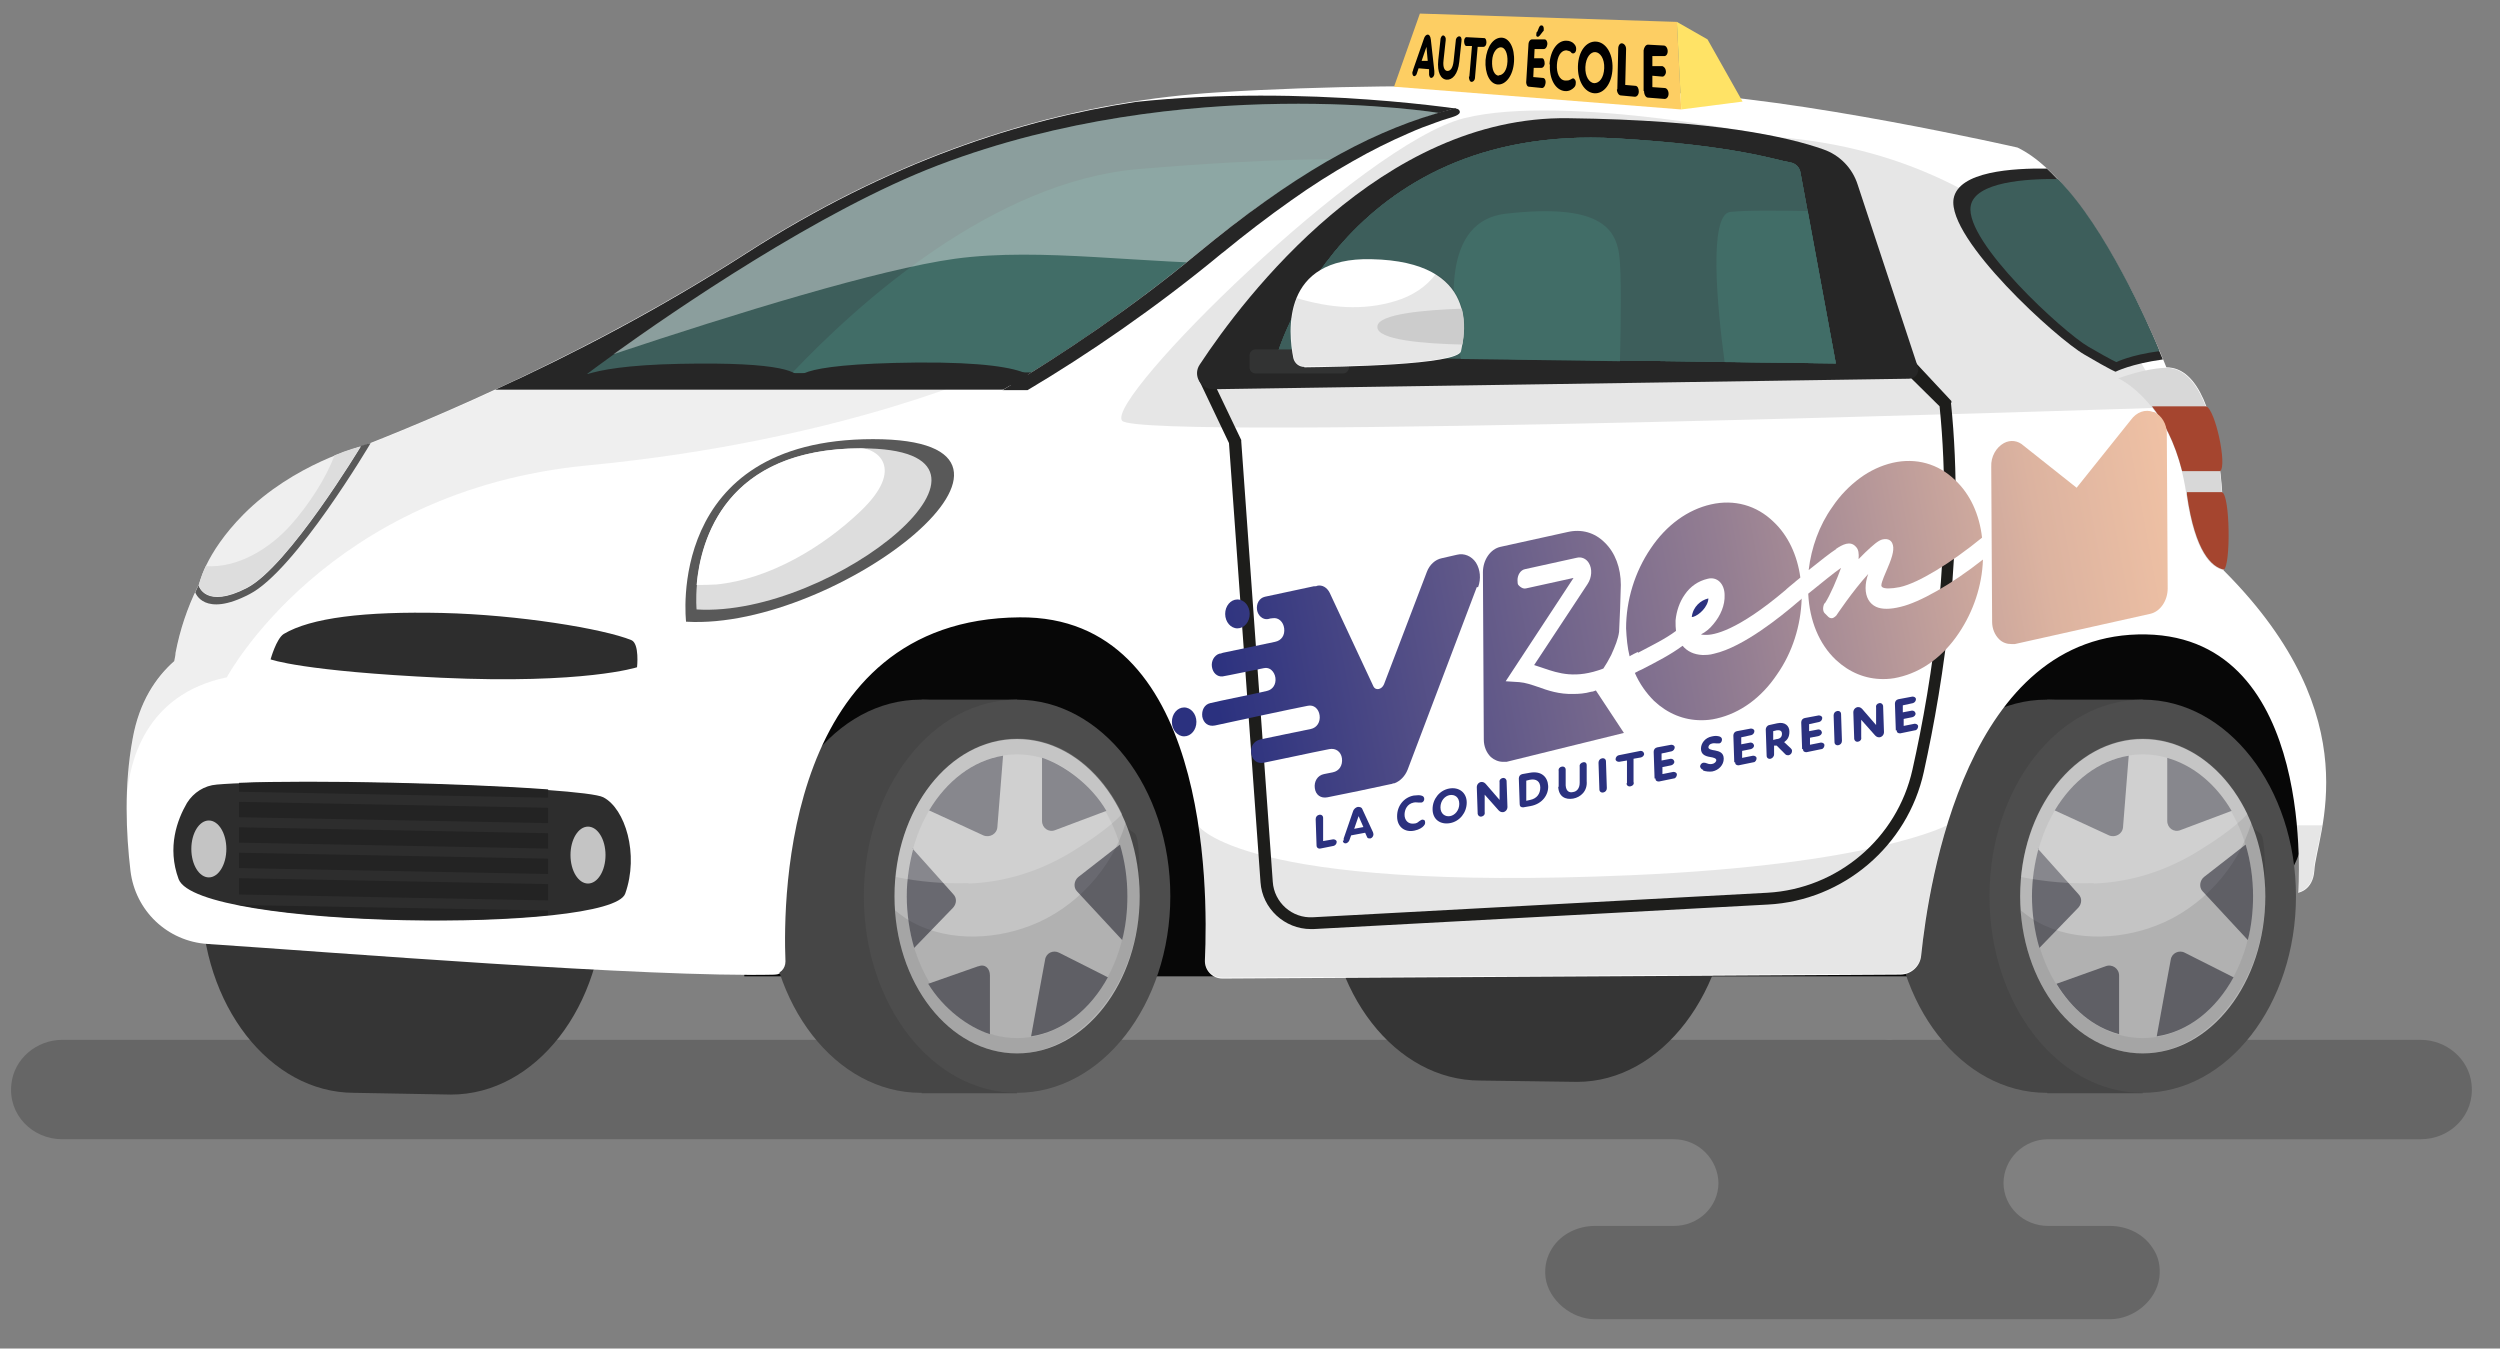 <?xml version="1.0" encoding="UTF-8"?>
<svg xmlns="http://www.w3.org/2000/svg" xmlns:xlink="http://www.w3.org/1999/xlink" version="1.1" viewBox="0 0 571 308">
  <rect x="0" y="0" width="571" height="308" fill="#808080" stroke="none"/>
  <defs>
    <style>
      .cls-1 {
        fill: #606060;
      }

      .cls-1, .cls-2, .cls-3, .cls-4, .cls-5, .cls-6, .cls-7, .cls-8, .cls-9 {
        isolation: isolate;
      }

      .cls-1, .cls-2, .cls-7 {
        opacity: .1;
      }

      .cls-10, .cls-5, .cls-7 {
        fill: #070707;
      }

      .cls-11 {
        fill: #595959;
      }

      .cls-12 {
        fill: #232323;
      }

      .cls-13 {
        fill: url(#Dégradé_sans_nom_9);
      }

      .cls-14 {
        fill: url(#Dégradé_sans_nom_6);
      }

      .cls-15 {
        fill: url(#Dégradé_sans_nom_7);
      }

      .cls-16 {
        fill: url(#Dégradé_sans_nom_4);
      }

      .cls-17 {
        fill: url(#Dégradé_sans_nom_5);
      }

      .cls-18 {
        fill: url(#Dégradé_sans_nom_2);
      }

      .cls-19 {
        fill: url(#Dégradé_sans_nom_3);
      }

      .cls-20 {
        fill: url(#Dégradé_sans_nom_8);
      }

      .cls-21 {
        fill: #efefef;
      }

      .cls-22 {
        fill: #3d5e5b;
      }

      .cls-23 {
        fill: #ffe366;
      }

      .cls-24 {
        fill: #1d1d1b;
      }

      .cls-25 {
        fill: #696970;
      }

      .cls-26 {
        fill: #4d4d4d;
      }

      .cls-27 {
        fill: #ccc;
      }

      .cls-28 {
        fill: #2b317f;
      }

      .cls-29 {
        fill: #d8d8d8;
      }

      .cls-30 {
        fill: #c4c4c4;
      }

      .cls-31 {
        fill: #ddd;
      }

      .cls-32 {
        fill: #464646;
      }

      .cls-33 {
        fill: #b7b7b7;
      }

      .cls-34 {
        fill: #416d67;
      }

      .cls-35, .cls-6, .cls-8, .cls-9 {
        fill: #fff;
      }

      .cls-36 {
        fill: #262626;
      }

      .cls-37 {
        fill: #a5452f;
      }

      .cls-38 {
        fill: #fdce63;
      }

      .cls-39 {
        fill: url(#Dégradé_sans_nom);
      }

      .cls-4 {
        mix-blend-mode: multiply;
      }

      .cls-4, .cls-8 {
        opacity: .2;
      }

      .cls-5, .cls-6 {
        opacity: 0;
      }

      .cls-40 {
        fill: url(#Dégradé_sans_nom_10);
      }

      .cls-41 {
        fill: url(#Dégradé_sans_nom_11);
      }

      .cls-42 {
        fill: #2d2d2d;
      }

      .cls-43 {
        fill: #323333;
      }

      .cls-44 {
        fill: #353535;
      }

      .cls-45 {
        fill: #d78c74;
      }

      .cls-9 {
        opacity: .4;
      }
    </style>
    <linearGradient id="Dégradé_sans_nom" data-name="Dégradé sans nom" x1="258.5" y1="276" x2="519.1" y2="224" gradientTransform="translate(44.3 -110.5) rotate(-.3) scale(.9 1)" gradientUnits="userSpaceOnUse">
      <stop offset="0" stop-color="#2b317f"/>
      <stop offset=".5" stop-color="#947e92"/>
      <stop offset=".8" stop-color="#dcb3a0"/>
      <stop offset="1" stop-color="#f9c8a6"/>
    </linearGradient>
    <linearGradient id="Dégradé_sans_nom_2" data-name="Dégradé sans nom 2" x1="381.8" y1="250.9" x2="409.6" y2="245.4" gradientTransform="translate(44.3 -110.5) rotate(-.3) scale(.9 1)" gradientUnits="userSpaceOnUse">
      <stop offset="0" stop-color="#2b317f"/>
      <stop offset=".5" stop-color="#947e92"/>
      <stop offset=".8" stop-color="#dcb3a0"/>
      <stop offset="1" stop-color="#f9c8a6"/>
    </linearGradient>
    <linearGradient id="Dégradé_sans_nom_3" data-name="Dégradé sans nom 3" x1="257" y1="268" x2="517.5" y2="216" gradientTransform="translate(44.3 -110.5) rotate(-.3) scale(.9 1)" gradientUnits="userSpaceOnUse">
      <stop offset="0" stop-color="#2b317f"/>
      <stop offset=".5" stop-color="#947e92"/>
      <stop offset=".8" stop-color="#dcb3a0"/>
      <stop offset="1" stop-color="#f9c8a6"/>
    </linearGradient>
    <linearGradient id="Dégradé_sans_nom_4" data-name="Dégradé sans nom 4" x1="265.5" y1="288.8" x2="518.3" y2="238.3" gradientTransform="translate(44.3 -110.5) rotate(-.3) scale(.9 1)" gradientUnits="userSpaceOnUse">
      <stop offset="0" stop-color="#2b317f"/>
      <stop offset=".5" stop-color="#947e92"/>
      <stop offset=".8" stop-color="#dcb3a0"/>
      <stop offset="1" stop-color="#f9c8a6"/>
    </linearGradient>
    <linearGradient id="Dégradé_sans_nom_5" data-name="Dégradé sans nom 5" x1="263.4" y1="265.8" x2="515.9" y2="215.4" gradientTransform="translate(44.3 -110.5) rotate(-.3) scale(.9 1)" gradientUnits="userSpaceOnUse">
      <stop offset="0" stop-color="#2b317f"/>
      <stop offset=".5" stop-color="#947e92"/>
      <stop offset=".8" stop-color="#dcb3a0"/>
      <stop offset="1" stop-color="#f9c8a6"/>
    </linearGradient>
    <linearGradient id="Dégradé_sans_nom_6" data-name="Dégradé sans nom 6" x1="263.7" y1="286.7" x2="519.8" y2="235.6" gradientTransform="translate(44.3 -110.5) rotate(-.3) scale(.9 1)" gradientUnits="userSpaceOnUse">
      <stop offset="0" stop-color="#2b317f"/>
      <stop offset=".5" stop-color="#947e92"/>
      <stop offset=".8" stop-color="#dcb3a0"/>
      <stop offset="1" stop-color="#f9c8a6"/>
    </linearGradient>
    <linearGradient id="Dégradé_sans_nom_7" data-name="Dégradé sans nom 7" x1="258.4" y1="275.1" x2="518.9" y2="223.1" gradientTransform="translate(44.3 -110.5) rotate(-.3) scale(.9 1)" gradientUnits="userSpaceOnUse">
      <stop offset="0" stop-color="#2b317f"/>
      <stop offset=".5" stop-color="#947e92"/>
      <stop offset=".8" stop-color="#dcb3a0"/>
      <stop offset="1" stop-color="#f9c8a6"/>
    </linearGradient>
    <linearGradient id="Dégradé_sans_nom_8" data-name="Dégradé sans nom 8" x1="254.2" y1="253.7" x2="514.7" y2="201.7" gradientTransform="translate(46 -111.8) scale(.9 1)" gradientUnits="userSpaceOnUse">
      <stop offset="0" stop-color="#2b317f"/>
      <stop offset=".5" stop-color="#947e92"/>
      <stop offset=".8" stop-color="#dcb3a0"/>
      <stop offset="1" stop-color="#f9c8a6"/>
    </linearGradient>
    <linearGradient id="Dégradé_sans_nom_9" data-name="Dégradé sans nom 9" x1="258.4" y1="274.9" x2="518.9" y2="222.9" gradientTransform="translate(46.1 -111.8) scale(.9 1)" gradientUnits="userSpaceOnUse">
      <stop offset="0" stop-color="#2b317f"/>
      <stop offset=".5" stop-color="#947e92"/>
      <stop offset=".8" stop-color="#dcb3a0"/>
      <stop offset="1" stop-color="#f9c8a6"/>
    </linearGradient>
    <linearGradient id="Dégradé_sans_nom_10" data-name="Dégradé sans nom 10" x1="258.8" y1="276.9" x2="519.3" y2="224.9" gradientTransform="translate(44.3 -110.5) rotate(-.3) scale(.9 1)" gradientUnits="userSpaceOnUse">
      <stop offset="0" stop-color="#2b317f"/>
      <stop offset=".5" stop-color="#947e92"/>
      <stop offset=".8" stop-color="#dcb3a0"/>
      <stop offset="1" stop-color="#f9c8a6"/>
    </linearGradient>
    <linearGradient id="Dégradé_sans_nom_11" data-name="Dégradé sans nom 11" x1="357.7" y1="266.8" x2="357.7" y2="266.8" gradientTransform="translate(44.3 -110.5) rotate(-.3) scale(.9 1)" gradientUnits="userSpaceOnUse">
      <stop offset="0" stop-color="#2b317f"/>
      <stop offset=".5" stop-color="#947e92"/>
      <stop offset=".8" stop-color="#dcb3a0"/>
      <stop offset="1" stop-color="#f9c8a6"/>
    </linearGradient>
  </defs>
  <!-- Generator: Adobe Illustrator 28.7.0, SVG Export Plug-In . SVG Version: 1.2.0 Build 136)  -->
  <g>
    <g id="Calque_1">
      <g id="Calque_1-2" data-name="Calque_1">
        <g class="cls-3">
          <g id="_x2014_ÎÓÈ_x5F_1">
            <path class="cls-10" d="M170,130h308.6c27.3,0,49.4,22.1,49.4,49.4h0c0,24-19.5,43.6-43.6,43.6H170v-93h0Z"/>
            <path class="cls-4" d="M553.2,237.5h-120.8c-.7.1-1.4,0-2.1,0H98.6c-.7,0-1.4.1-2.1,0H14.2c-5.8,0-11,4.3-11.6,10.1-.8,7,4.8,12.6,11.6,12.6h368.1c5.6,0,10.2,4.6,10.2,10.2v-.3c0,5.6-4.6,9.9-10.2,9.9h-18c-3.9,0-7.7,1.8-9.8,5.1-1.2,1.9-1.8,4.1-1.5,6.7.7,5.2,6,9.5,11.2,9.5h117.8c5.3,0,10.5-4.2,11.2-9.5.3-2.6-.2-4.8-1.5-6.7-2.1-3.3-5.9-5.1-9.8-5.1h-14.1c-5.6,0-10.2-4.3-10.2-9.9v.2c0-5.6,4.6-10.1,10.2-10.1h85.1c6.8,0,12.4-5.6,11.6-12.6-.6-5.8-5.8-10.1-11.6-10.1h.3Z"/>
            <path class="cls-45" d="M326.6,81.6c-.7-.2,2.7-1.5,2.1-1.6-19.3-2.4-51.1-.1-51.1-.1l-1.6,3.7s35.8,5,50.2,2.4c1.8-.3.6-2.9.5-4.4h-.1Z"/>
            <path class="cls-45" d="M280.1,80.6l-19.8-6-12,8.4c.8,1.5,8.8-3.2,8.8-3.2,0,0-7.9,3.8-7.6,4.4.9,1.9,9.2-1.1,9.2-1.1l7.2,2.7s-2.4,1.4-4.8,4.4c-.9,1.2-.8,2.8-.7,3.8,0,.4.7.7.9.3,1-1.9,2.6-3.9,6.9-5.3,2.9-.9,10.5-4.6,10.5-4.6l1.3-3.7h.1Z"/>
            <path class="cls-44" d="M103.1,160h-22.1v-.2h0c-19.3,0-35,20.1-35,44.9s15.6,44.9,34.9,44.9h0l22.1.4c19.4,0,35-20.2,35-45s-15.7-45-35-45h0Z"/>
            <path class="cls-35" d="M415.4,222.4c1.5-15,6.9-29.6,13.2-43.1,11.9-25.4,37.1-56.4,68.1-41.9-32-23.5-81.6-58.3-103.5-73.7.4-16.3-1.4-37.5-12-42.6,0,0-52.7-3.2-103.1,0-28.8,1.8-66.4,10.1-107.7,36.7-34.3,22.1-70.1,37.4-91.2,45.5-20,7.7-35.1,24.8-39.1,45.8,0,.6-.2,1.2-.3,1.9-4.2,3.7-8,9.3-9.5,17.7-2,10.8-1.5,21.7-.5,30.2,1.1,9.1,8.4,16.1,17.6,16.7,28.6,1.9,100.5,7.7,129.6,7,1.5,0,2.6-1.4,2.3-2.8-3-17.5-6.6-37,2.3-51.7,1.3-3.2,2.8-6.3,4.6-9.2,4.6-9.1,11.4-17.6,20.5-22.6,2.6-1.4,5.2-2.5,7.9-3.3,6-3.4,12.6-5.4,19.5-5.2,5.8.2,10.8,1.9,15,4.7.5.2,1,.4,1.4.7,16.7,10.1,24.1,32.2,27.7,50.3,2.4,11.9,4.2,26,2.4,39,53.2,0,109.1-.1,135.1-.2h-.3Z"/>
            <path class="cls-1" d="M140.6,75.4c-24,12.9-46.4,22.2-61.4,28-19.9,7.7-35.1,24.8-39.1,45.8,0,.6-.2,1.2-.3,1.9-4.2,3.7-8,9.3-9.5,17.7-.8,4.3-1.2,8.7-1.3,12.9.6-7.4,4-23.1,22.8-27,0,0,22.9-42.7,82.4-48.4,59.5-5.7,95-22.6,95-22.6l-88.5-8.2h-.1Z"/>
            <g>
              <ellipse class="cls-32" cx="210.3" cy="204.7" rx="35" ry="44.9"/>
              <rect class="cls-32" x="210.5" y="159.8" width="21.8" height="89.9"/>
              <ellipse class="cls-26" cx="232.3" cy="204.7" rx="35" ry="44.9"/>
              <ellipse class="cls-33" cx="232.3" cy="204.7" rx="28" ry="35.9"/>
              <ellipse class="cls-30" cx="232.3" cy="204.7" rx="25.2" ry="32.4"/>
              <path class="cls-25" d="M212.2,185.1c3.9,1.8,9.2,4.2,12.4,5.7,1.4.6,3.1-.3,3.2-1.9l1.3-16.3c-6.9,1.1-12.9,5.8-16.9,12.5h0Z"/>
              <path class="cls-25" d="M238,173.1v14.4c0,1.6,1.5,2.7,3,2.1l11.7-4.4c-3.5-6-9.6-10.4-14.6-12.1h-.1Z"/>
              <path class="cls-25" d="M257.5,204.7c0-4.2-.6-8.1-1.7-11.8l-9.5,7.4c-1,.8-1.2,2.4-.3,3.3l10.3,11.1c.8-3.1,1.2-6.5,1.2-10h0Z"/>
              <path class="cls-25" d="M253,223.2l-11.1-5.6c-1.4-.7-3,.1-3.2,1.6-.8,4.2-2.2,12-3.2,17.5,7.3-1.1,13.6-6.2,17.6-13.6h0Z"/>
              <path class="cls-25" d="M223.4,220.7l-11.4,4c3.5,5.7,9.1,9.9,14.1,11.5v-13.4c0-1.6-1.1-2.7-2.6-2.1h-.1Z"/>
              <path class="cls-25" d="M208.6,193.8c-.9,3.4-1.5,7-1.5,10.9s.6,8.1,1.7,11.8l8.9-9.2c.8-.9.9-2.2,0-3.1-2.1-2.4-6.2-6.9-9.3-10.4h.2Z"/>
              <path class="cls-2" d="M257.1,187.9c-3,10.4-11.5,19.6-21.7,23.5-9,3.5-20.3,3.7-28.6-1.7-.9-.6-1.6-1.2-2.4-1.8,1.3,18.3,13.3,32.7,27.9,32.7s28-16.1,28-35.9-1.2-11.8-3.2-16.8h0Z"/>
              <path class="cls-8" d="M221.2,201.8c8.5-.3,16.5-2.9,23.7-7.3,2.9-1.8,8.1-5.1,11.4-8.6-4.9-10.3-13.8-17.2-23.9-17.2-14.4,0-26.2,13.8-27.8,31.6,5.4,1.1,11,1.6,16.7,1.4h-.1Z"/>
            </g>
            <path class="cls-36" d="M259.3,23.3c-25.6,3.9-56.1,13.5-88.9,34.6-19.6,12.6-39.7,23.1-57.3,31.1h124.6s30.9-25.8,49.3-38.6,34.7-22.9,49-25.1c0,0-37.4-6.2-76.8-2h.1Z"/>
            <g>
              <ellipse class="cls-32" cx="467.4" cy="204.7" rx="35" ry="44.9"/>
              <rect class="cls-32" x="467.6" y="159.8" width="21.8" height="89.9"/>
              <ellipse class="cls-26" cx="489.4" cy="204.7" rx="35" ry="44.9"/>
              <ellipse class="cls-33" cx="489.4" cy="204.7" rx="28" ry="35.9"/>
              <ellipse class="cls-30" cx="489.4" cy="204.7" rx="25.2" ry="32.4"/>
              <path class="cls-25" d="M469.3,185.1c3.9,1.8,9.2,4.2,12.4,5.7,1.4.6,3.1-.3,3.2-1.9l1.3-16.3c-6.9,1.1-12.9,5.8-16.9,12.5h0Z"/>
              <path class="cls-25" d="M495,173.1v14.4c0,1.6,1.5,2.7,3,2.1l11.7-4.4c-3.5-6-8.7-10.4-14.7-12.1h0Z"/>
              <path class="cls-25" d="M514.6,204.7c0-4.2-.6-8.1-1.7-11.8l-9.5,7.4c-1,.8-1.2,2.4-.3,3.3l10.3,11.1c.8-3.1,1.2-6.5,1.2-10h0Z"/>
              <path class="cls-25" d="M510.1,223.2l-11.1-5.6c-1.3-.7-3,.1-3.2,1.6-.8,4.2-2.2,12-3.2,17.5,7.3-1.1,13.6-6.2,17.6-13.6h0Z"/>
              <path class="cls-25" d="M480.9,220.7l-11.2,4c3.5,5.7,8.3,9.9,14.3,11.5v-13.4c0-1.6-1.6-2.7-3.1-2.1Z"/>
              <path class="cls-25" d="M465.6,193.8c-.9,3.4-1.5,7-1.5,10.9s.6,8.1,1.7,11.8l8.9-9.2c.8-.9.9-2.2,0-3.1-2.1-2.4-6.2-6.9-9.3-10.4h.2Z"/>
              <path class="cls-2" d="M514.2,187.9c-3,10.4-11.5,19.6-21.7,23.5-9,3.5-20.3,3.7-28.6-1.7-.9-.6-1.6-1.2-2.4-1.8,1.3,18.3,13.3,32.7,27.9,32.7s28-16.1,28-35.9-1.2-11.8-3.2-16.8h0Z"/>
              <path class="cls-8" d="M478.2,201.8c8.5-.3,16.5-2.9,23.7-7.3,2.9-1.8,8.2-5.1,11.4-8.6-4.9-10.3-13.8-17.2-23.9-17.2-14.3,0-26.2,13.8-27.8,31.6,5.5,1.1,11,1.6,16.7,1.4h-.1Z"/>
            </g>
            <path class="cls-44" d="M360.2,156h-22.2v1h0c-19.4,0-34.9,20.1-34.9,44.9s15.6,44.9,35,44.9h.1l22,.3c19.4,0,35-20.8,35-45.6s-15.7-45.6-35-45.6h0Z"/>
            <path class="cls-22" d="M134.1,85.4l107.8-.4c28.2-8.9,86.8-59.2,86.8-59.2,0,0-58.1-9.5-114.3,11.9-34.8,13.2-80.3,47.7-80.3,47.7h0Z"/>
            <path class="cls-34" d="M181,85.2l60.9-.2c19.9-6.3,54.9-33.1,73.8-48.4-7.8-.4-24.4-.6-55.5,2-33.4,2.8-64.2,30.7-79.3,46.6h0Z"/>
            <path class="cls-9" d="M214.4,37.7c-27.1,10.3-60.8,33.5-74.3,43.2,27.9-9.3,60.7-19.4,78-21.8,19.9-2.7,43.2,1.3,66.6,1.1,23-16.4,44-34.4,44-34.4,0,0-58.1-9.5-114.3,11.9h0Z"/>
            <path class="cls-35" d="M507.9,130.3s2.1-46.4-13.1-46.4c0,0-16.2-41.6-34-50.2,0,0-50.8-11.6-79.6-12.5s-59-3.6-107.7,36.7c-46.3,38.2-92.3,54.8-92.3,54.8-7,5.7-13.4,12.6-18.5,20-1.6,2.3-3.2,4.7-4.4,7.2-1,2.2-1.9,4.5-2.9,6.8-4.4,9.8-7.2,16.7-19,23.4-9.9,5.6-86.1-2-96.7,6.8-8.6,7.1-6.3,28.6,1.2,31.2,25.8,9,98.8,3.1,119.7,11.5,3.6,1.4,7.2,2.8,11.1,2.9h4.7c1.7.1,3-1.2,3-2.9-.6-14.9,0-78.2,53.5-78.6,42.9-.4,43.1,61.4,42.3,78.3-.1,2.3,1.7,4.2,4,4.2l154.8-.9c2.5,0,4.6-1.9,4.8-4.4,1.7-16.5,10.4-74.1,51.4-73.3,39.3.8,34.7,59,34.7,59,0,0,3.4-.5,3.7-5.1.4-7.9,13.2-34.5-20.6-68.4h-.1Z"/>
            <path class="cls-36" d="M332.5,24.7c-.6,0-1.4.4-1.9.5-.9.2-1.9.5-2.8.8-4.1,1.2-8.1,2.7-12,4.4-4.4,1.9-8.6,4.1-12.8,6.5-4.8,2.8-9.4,5.8-13.9,9-5.4,3.8-10.5,7.8-15.6,12-15.1,12.5-31,23.1-44.5,31.2h5.7c13.5-8,29.2-18.7,44.3-31.2.1-.1.3-.2.4-.3,5-4.1,10.2-8.1,15.6-11.9,4.5-3.2,9.2-6.2,14-8.9,4.2-2.4,8.4-4.5,12.8-6.4,2-.9,4.1-1.7,6.1-2.4,1-.4,2-.7,3-1,.6-.2,2.8-.7,2.5-1.6-.2-.6-.9-.6-.9-.6h0Z"/>
            <path class="cls-5" d="M265,143.5c5.5,5.5,10.7,12.8,13.2,22.1,1.2,4.4,4.5,7.9,8.9,9.1,13.2,3.7,42.9,10.2,85.6,8.9,59.1-1.8,67.6-16.7,72-25.4,3.6-7.2,17.5-19.4,32.3-23,4.6-1.1,7.2-6.1,5.3-10.5l-2-4.7c-1.4-3.2-4.6-5.2-8-4.9l-201.7,13.3c-7.6.5-11,9.7-5.5,15.1h0Z"/>
            <path class="cls-7" d="M524.6,188.5c.8,8.7.2,15.3.2,15.3,0,0,3.4-.5,3.7-5.1,0-2.1,1.1-5.6,1.9-10.2h-5.8Z"/>
            <path class="cls-7" d="M273.7,188.5c1.9,12.7,1.8,24.6,1.5,30.6-.1,2.3,1.7,4.2,4,4.2l154.8-.9c2.5,0,4.6-1.9,4.8-4.4.6-6,2.1-17.5,5.9-29.5,0,0-16.7,9-72.2,11.4-89.4,3.9-98.9-11.4-98.9-11.4h.1Z"/>
            <path class="cls-11" d="M84.6,101.3s-17.1,29-27.6,34.4c-10.5,5.5-12.4-.4-12.4-.4,0,0,2.6-6.7,12.2-17.2,12.1-13.1,27.8-16.9,27.8-16.9h0Z"/>
            <path class="cls-21" d="M82.4,102s-16.5,27.4-26,32.3-11-.5-11-.5c0,0,1.2-7.2,10.2-16.3,11.5-11.6,26.8-15.5,26.8-15.5Z"/>
            <path class="cls-31" d="M76.4,104c-2,5.4-6,11.4-9.8,15.7-5,5.7-12.4,10.1-19.6,9.6-1.3,2.8-1.6,4.4-1.6,4.4,0,0,1.5,5.4,11,.5s26-32.3,26-32.3c0,0-3.2.9-6,2.1h0Z"/>
            <path class="cls-7" d="M406.9,31.5s-49.3-10.3-72.5-4.5-82.2,64.3-78.1,69.1c4,4.8,237.9-3,237.9-3,0,0-21.3-56-87.2-61.7h0Z"/>
            <path class="cls-29" d="M507.9,130.1c0-1.6.4-12.7-1-23.6l-1-6c-1.8-9-5.1-16.5-11.2-16.5h0c-2.8.1-6.3.8-10.9,2.4,0,0,12.6,5.5,15.6,26.7,1.9,13.2,5.7,16.5,8.4,17.1h.1Z"/>
            <path class="cls-37" d="M507.1,107.6c1.6-1.3-1.1-14-3.2-14.8h-12.4c2.6,3.3,5.2,8.1,6.9,14.8h8.7Z"/>
            <path class="cls-37" d="M499.5,112.4v.6c1.9,13.2,5.7,16.5,8.4,17.1,1.6-.7,1.5-17-.4-17.7h-8.1,0Z"/>
            <path class="cls-36" d="M467.6,38.5c-7.8-.1-20.3.6-21.4,6.9-1.5,9.2,23.6,32,29.9,35.6,6.3,3.7,7.1,3.9,7.1,3.9,0,0,3.5-1.8,10.8-2.8-2.8-6.9-13.7-31.7-26.5-43.6h.1Z"/>
            <path class="cls-22" d="M470,40.9c-7-.1-19,.6-19.9,6.2-1.3,8.2,21.2,28.8,26.9,32.1,5.7,3.3,6.4,3.5,6.4,3.5,0,0,3.1-1.6,9.8-2.5-2.5-6.2-12.3-28.3-23.1-39.2h-.1Z"/>
            <path class="cls-24" d="M445.7,92v-.4l-8.4-9-2.8,1.8,8.5,8.4c3.2,31.4-1.6,62.5-6.2,83-3.5,15.7-17.1,27.2-33.1,28.1l-103.8,5.6c-4.8.3-8.9-3.4-9.2-8.1l-7.2-100.6v-.3l-6.6-13.8.8-2.3c-1,.2-2,.2-3,.2l-.8,2.3,6.8,14.3,7.2,100.3c.4,6,5.5,10.7,11.5,10.7s.4,0,.6,0l103.8-5.6c17.2-.9,31.9-13.4,35.6-30.3,4.6-20.9,9.5-52.4,6.2-84.3h.1Z"/>
            <path class="cls-35" d="M486,111.6c1.2,6.7-1.3,12.8-5.8,13.6-4.4.8-9-3.9-10.2-10.6-1.2-6.7,1.3-12.8,5.8-13.6,4.4-.8,9,3.9,10.2,10.6Z"/>
            <path class="cls-5" d="M484.4,111.9c1,5.4-1.1,10.2-4.6,10.9-3.5.6-7.2-3.2-8.2-8.5s1.1-10.2,4.6-10.9c3.5-.6,7.2,3.2,8.2,8.5Z"/>
            <path class="cls-36" d="M277.1,88.9c-2.9,0-4.7-3.2-3.1-5.6,10.2-15.5,41.6-56.9,84.2-56.3,33.3.4,50.3,4.3,58.2,7.1,3.8,1.3,6.7,4.3,7.9,8.1l13.7,41.5c.5,1.4-.5,2.8-2,2.8l-159,2.4h0Z"/>
            <path class="cls-22" d="M291.6,81.3s14.8-53.2,77.5-49.7c27.2,1.6,36.2,4.9,39.8,5.5,1.2.2,2.1,1.1,2.3,2.2l8.1,43.7-127.7-1.7h0Z"/>
            <path class="cls-22" d="M291.6,81.3s14.8-53.2,77.5-49.7c27.2,1.6,36.2,4.9,39.8,5.5,1.2.2,2.1,1.1,2.3,2.2l8.1,43.7-127.7-1.7h0Z"/>
            <path class="cls-22" d="M291.6,81.3s14.8-53.2,77.5-49.7c27.2,1.6,36.2,4.9,39.8,5.5,1.2.2,2.1,1.1,2.3,2.2l8.1,43.7-127.7-1.7h0Z"/>
            <path class="cls-22" d="M291.6,81.3s14.8-53.2,77.5-49.7c27.2,1.6,36.2,4.9,39.8,5.5,1.2.2,2.1,1.1,2.3,2.2l8.1,43.7-127.7-1.7h0Z"/>
            <path class="cls-34" d="M369.8,58c-.9-5.9-4.6-11.6-25.8-9.2-14.6,1.6-12.8,21.1-10.3,33.2l36.3.5c.2-7.9.4-20.5-.2-24.4h0Z"/>
            <path class="cls-43" d="M286.8,79.8h19.9c.8,0,1.4.6,1.4,1.4v2.7c0,.8-.6,1.4-1.4,1.4h-19.9c-.8,0-1.4-.6-1.4-1.4v-2.7c0-.8.6-1.4,1.4-1.4Z"/>
            <path class="cls-11" d="M156.7,142s-5-41.7,42.7-41.7-7.9,43.7-42.6,41.7h0Z"/>
            <path class="cls-31" d="M159.1,139.2s-3.6-36.8,37.6-36.8-6.3,38.7-37.6,36.8Z"/>
            <path class="cls-35" d="M163.6,133.5c12.1-1.2,24.3-8.5,32.9-16.7,10.6-10.1,3.4-14.4.2-14.4-31,0-36.7,20.9-37.6,31.2,1.4,0,2.9,0,4.4-.1h.1Z"/>
            <path class="cls-34" d="M412.8,48.2c-6.4-.1-13.9-.2-17.6.2-5,.6-3,21.7-1.3,34.3l25.4.3-6.4-34.8h-.1Z"/>
            <path class="cls-6" d="M483.3,59.8c-4.4-7.8-9.8-15.9-15.7-21.2-7.8-.1-20.3.6-21.4,6.9-.7,4.5,5,12.4,11.9,19.7,6.8-4,15.5-7.7,25.2-5.3h0Z"/>
            <path class="cls-36" d="M130.6,87.6s.6-4,24.6-4.5c24.1-.5,27.4,2,27.4,3.6,0,0-3.4-3.6,27-3.9,30.4-.2,26.8,5.2,26.8,5.2h-17.9s-42.1.2-54.6-.2-33.3-.2-33.3-.2h0Z"/>
            <path class="cls-42" d="M49.5,179.2c-2.8.2-5.3,1.8-6.8,4.2-2.2,3.8-4.6,10.1-1.9,17.4,4.4,11.5,98.8,12.4,102,3.3,3.2-9,0-19.4-5-22-4.5-2.4-69.9-4.5-88.4-2.9h.1Z"/>
            <path class="cls-12" d="M125.2,180.3c-18.9-1.4-53.6-2.2-70.6-1.5v27.9c18.3,3.6,50.5,4.4,70.6,2.3v-28.7h0Z"/>
            <path class="cls-30" d="M51.7,193.9c0,3.6-1.8,6.5-4,6.5s-4-2.9-4-6.5,1.8-6.5,4-6.5,4,2.9,4,6.5Z"/>
            <ellipse class="cls-30" cx="134.3" cy="195.3" rx="4" ry="6.5"/>
            <rect class="cls-42" x="89.1" y="145.7" width="2.3" height="74.1" transform="translate(-94.2 269.4) rotate(-88.9)"/>
            <rect class="cls-42" x="89.1" y="151.5" width="2.3" height="74.1" transform="translate(-100 275.1) rotate(-88.9)"/>
            <rect class="cls-42" x="89.1" y="157.3" width="2.3" height="74.1" transform="translate(-105.8 280.8) rotate(-88.9)"/>
            <rect class="cls-42" x="89.1" y="163.1" width="2.3" height="74.1" transform="translate(-111.6 286.5) rotate(-88.9)"/>
            <path class="cls-42" d="M54.4,204.3c.2.8,0,1.6,0,2.4l73,1.3v-2.3l-73-1.4h0Z"/>
            <path class="cls-42" d="M61.8,150.6s1.3-4.7,3-5.8c6.2-3.7,18.4-5.2,36.2-4.8,17.4.4,36.8,3.6,43.2,6.2,1.9.8,1.3,6.2,1.3,6.2,0,0-11.9,3.9-44.7,2.4-31.9-1.5-39-4.2-39-4.2h0Z"/>
            <path class="cls-5" d="M410.9,100l20.1-.8c3.6-.1,6.7,2.7,6.8,6.3v2.1c.2,3.6-2.6,6.6-6.1,6.8l-20.1,1.1c-3.7.2-6.8-2.6-6.9-6.3v-2.4c-.2-3.6,2.6-6.7,6.2-6.9h0Z"/>
            <path class="cls-5" d="M404.8,106.1l32.4-1.8c1,0,1.9.8,1.9,1.8v1.2c0,1-.8,1.8-1.7,1.8l-32.4,1.9c-1,0-1.9-.8-1.9-1.8v-1.4c0-1,.8-1.8,1.7-1.8h0Z"/>
            <path class="cls-35" d="M297.9,83.8c-1.2,0-2.2-.8-2.5-2-1.2-6-2.8-23.1,17.8-22.6,24.9.5,21.3,17.2,20.5,21-.7,3.2-28.1,3.6-35.8,3.7h0Z"/>
            <path class="cls-7" d="M327.9,62.6c-2.1,2.9-5.4,5-9,6.1-7.7,2.4-15.3,1.6-22.7-.6-2,4.9-1.3,10.7-.7,13.6.2,1.2,1.3,2,2.5,2,7.7,0,35.1-.4,35.8-3.7.6-2.8,2.7-12.3-5.8-17.5h0Z"/>
            <path class="cls-27" d="M314.6,74.6c-.3,3.1,11,3.9,19.4,4.1.4-2,.7-5-.1-8.2-8.6.3-19,1.2-19.3,4h0Z"/>
            <g>
              <path class="cls-28" d="M300.7,193.1l-.2-6c0-.5.3-.9.8-1s.9.2.9.7v5.3c.1,0,2.3-.4,2.3-.4.4,0,.8.2.8.6s-.3.8-.7.9l-3,.6c-.5.1-.9-.2-.9-.7h0Z"/>
              <path class="cls-28" d="M306.9,192v-.5l2.1-6.1c.2-.7.7-1,1.1-1.1.4,0,.9,0,1.1.6l2.4,5.2c0,.2.1.3.1.4,0,.5-.3.9-.7,1-.4,0-.7,0-.8-.4l-.4-.9-3.2.6-.4,1.1c-.1.3-.4.6-.7.7-.5.1-.8-.2-.8-.6h.2ZM311.4,188.9l-1.1-2.5h0l-1,2.9,2.1-.4h0Z"/>
              <path class="cls-28" d="M319.1,186.4c0-2.4,1.6-4.3,3.8-4.7.8-.1,1.4-.1,1.7,0,.5.1.7.4.7.8s-.3.8-.7.8h-.6c-.3,0-.6-.1-1.1,0-1.5.3-2.1,1.6-2.1,2.8s.8,2.2,2.2,2c.5,0,.9-.3,1.1-.5.2-.1.4-.3.7-.4.4,0,.7.1.7.6s-.1.5-.3.8c-.3.4-1.1.9-2.1,1.1-2.2.5-4-.8-4-3.2h0Z"/>
              <path class="cls-28" d="M327.2,184.8c0-2.3,1.6-4.3,3.8-4.7,2.2-.4,4,.9,4,3.2s-1.6,4.3-3.8,4.7c-2.2.4-4-.8-4-3.2h0ZM331.2,186.4c1.1-.2,2.1-1.3,2.1-2.8s-1-2.2-2.2-2c-1.1.2-2.1,1.3-2.1,2.8s1.1,2.2,2.2,2h0Z"/>
              <path class="cls-28" d="M337.5,185.8l-.2-6c0-.6.4-1.1,1-1.2.3,0,.6,0,1,.4l3.2,3.7h0v-4c-.1-.5.2-.9.7-1s.8.2.9.6l.2,6c0,.6-.4,1.1-1,1.2-.3,0-.6,0-1-.4l-3.2-3.6h0v4c.1.5-.2.9-.7,1s-.8-.2-.9-.6h0Z"/>
              <path class="cls-28" d="M347.1,183.8l-.2-6c0-.5.3-.9.8-1l1.7-.3c2.7-.5,4.1,1,4.2,3s-1.3,4.1-4,4.6l-1.7.3c-.5,0-.8-.2-.8-.7h0ZM349.5,182.7c1.5-.3,2.3-1.4,2.3-2.8s-.9-2.1-2.4-1.8l-.8.2v4.6c.1,0,.9-.2.9-.2h0Z"/>
              <path class="cls-28" d="M356,179.7v-3.6c-.1-.5.2-.9.7-1s.9.2.9.7v3.6c.1,1.4.9,1.7,1.7,1.5.8-.1,1.5-.8,1.5-2.1v-3.7c-.1-.5.3-.9.8-1s.8.2.8.6v3.7c.2,2.3-1.4,3.7-3.1,4s-3.3-.4-3.4-2.7h.1Z"/>
              <path class="cls-28" d="M365.3,180.3l-.2-6.1c0-.5.3-.9.8-1s.9.2.9.7l.2,6.1c0,.5-.3.9-.8,1s-.9-.2-.9-.7Z"/>
              <path class="cls-28" d="M371.6,179v-5.3c-.1,0-1.8.3-1.8.3-.4,0-.8-.2-.8-.6s.3-.8.7-.9l5-1c.4,0,.7.2.8.6s-.3.8-.7.9l-1.7.3v5.3c.2.5-.2.9-.7,1s-.9-.2-.9-.7h.1Z"/>
              <path class="cls-28" d="M377.9,177.7l-.2-6c0-.5.3-.9.8-1l3.2-.6c.4,0,.8.2.8.6s-.3.8-.7.9l-2.3.5v1.6l2.1-.4c.4,0,.7.2.8.6s-.3.8-.7.9l-2,.4v1.6l2.5-.5c.4,0,.8.2.8.6s-.3.9-.7.9l-3.4.7c-.5,0-.8-.2-.8-.7h-.2Z"/>
              <path class="cls-28" d="M388.9,175.8c-.3-.1-.5-.4-.6-.7,0-.4.3-.8.7-.9.2,0,.5,0,.7.1.3.1.7.3,1.3.2.6-.1,1-.5,1-.9s-.7-.6-1.4-.7c-1.3-.2-2.1-.7-2.1-1.9s.9-2.5,2.5-2.8c.8-.2,1.3-.1,1.7,0,.3.1.6.3.6.7s-.2.8-.6.9h-.6c-.3,0-.6-.1-1,0-.6.1-.9.5-.9.9s.7.6,1.5.7c1,.2,2,.5,2,1.9s-1.1,2.6-2.6,2.9c-.7.1-1.5,0-2.1-.2h0v-.2Z"/>
              <path class="cls-28" d="M396.1,174l-.2-6c0-.5.3-.9.8-1l3.2-.6c.4,0,.8.2.8.6s-.3.8-.7.9l-2.3.5v1.6l2.1-.4c.4,0,.7.2.8.6s-.3.8-.7.9l-2,.4v1.6l2.5-.5c.4,0,.8.2.8.6s-.3.9-.7.9l-3.4.7c-.5,0-.8-.2-.8-.7h-.2Z"/>
              <path class="cls-28" d="M403.5,172.6l-.2-6c0-.4.3-.9.8-1l1.8-.4c1.8-.4,2.8.6,2.8,1.9s-.5,1.9-1.2,2.4l1.5,1.4c.1.1.3.3.3.6,0,.5-.3.9-.8,1-.2,0-.5,0-.7-.2l-2-2h-.6v2c0,.5-.4.9-.8,1-.5.1-.9-.2-.9-.7h0ZM405.9,168.8c.7-.1,1.1-.5,1.1-1.2s-.5-.9-1.2-.8l-.8.2v2l.8-.2h.1Z"/>
              <path class="cls-28" d="M411.6,171l-.2-6c0-.5.3-.9.8-1l3.2-.6c.4,0,.8.2.8.6s-.3.8-.7.9l-2.3.5v1.6l2.1-.4c.4,0,.7.2.8.6s-.3.8-.7.9l-2,.4v1.6l2.5-.5c.4,0,.8.2.8.6s-.3.9-.7.9l-3.4.7c-.5,0-.8-.2-.8-.7h-.2Z"/>
              <path class="cls-28" d="M419,169.5l-.2-6.1c0-.5.3-.9.8-1s.9.2.9.7l.2,6.1c0,.5-.3.9-.8,1s-.9-.2-.9-.7Z"/>
              <path class="cls-28" d="M423.5,168.7l-.2-6c0-.6.4-1.1,1-1.2.3,0,.6,0,1,.4l3.2,3.7h0v-4c-.1-.5.2-.9.7-1s.8.2.9.6l.2,6c0,.6-.4,1.1-1,1.2-.3,0-.6,0-1-.4l-3.2-3.6h0v4c.1.5-.2.9-.7,1s-.8-.2-.9-.6h0Z"/>
              <path class="cls-28" d="M433,166.7l-.2-6c0-.5.3-.9.8-1l3.2-.6c.4,0,.8.2.8.6s-.3.8-.7.9l-2.3.5v1.6l2.1-.4c.4,0,.7.2.8.6s-.3.8-.7.9l-2,.4v1.6l2.5-.5c.4,0,.8.2.8.6s-.3.9-.7.9l-3.4.7c-.5,0-.8-.2-.8-.7h-.2Z"/>
            </g>
            <g>
              <path class="cls-39" d="M370.9,167.4l-26.8,6.6h-.8c-1,0-2-.4-2.8-1.1-1-1-1.6-2.4-1.6-4l-.2-38.2c0-2.8,1.7-5.3,4-5.8l15.4-3.4c3.1-.7,6.1.1,8.4,2.4,2.4,2.3,3.7,5.8,3.7,9.7-.1,3.6-.2,7.1-.4,10.7-.2,1.6-.9,3.3-1.8,5.3-.6,1.2-1.2,2.2-1.8,3.1-6.3,2.4-10.2,1.1-13.7-.1-.7-.2-1.4-.5-2.1-.7l12.2-18.5c1-1.5,1.1-3.5.3-4.8-.6-1-1.7-1.5-2.8-1.2l-11.8,2.6c-1,.2-1.7,1.3-1.7,2.5s.2,1.1.6,1.5c.4.3.8.5,1.3.4l10.9-2.4-15.5,23.6,3.1.2c1.4.1,2.8.6,4.3,1.1,2.2.8,4.8,1.7,8.1,1.6,1.2,0,2.6-.1,4-.5.4,0,.8-.2,1.1-.3l6.4,9.7h0Z"/>
              <path class="cls-18" d="M390.2,136.7c-.1,1.9-2.1,3.8-3.5,4.2h-.3c.3-2.4,2.1-3.8,3.7-4.2h0Z"/>
              <path class="cls-19" d="M374.1,148.9c-.6.3-1.3.6-1.9,1-.5-2-.7-4.2-.8-6.4,0-6.4,2-12.9,5.6-18.2,3.6-5.4,8.5-8.9,13.8-10.1h0c5.3-1.2,10.4.2,14.3,4,3.3,3.1,5.4,7.6,6.1,12.7-.4.4-.9.7-1.3,1.1h0l-1.1.9-.7.6-.2.2h0c-11.2,9.5-16.6,10.4-18.4,10.3-.4,0-.7,0-1-.1,1-.5,2-1.3,2.8-2.3,1.7-2,2.7-4.4,2.6-6.7,0-1.2-.4-2.3-1.1-3s-1.7-1-2.8-.7c-2.1.5-3.9,1.7-5.2,3.6-1.2,1.7-1.9,3.8-2.1,5.9v.2c0,.8,0,1.5.1,2.2-2.4,1.8-5.3,3.2-8.7,5h0v-.2Z"/>
              <path class="cls-16" d="M411.5,136.8c-.2,6.1-2.1,12.2-5.6,17.2-3.6,5.4-8.5,8.9-13.8,10.1-1.2.3-2.4.4-3.5.4-4,0-7.7-1.5-10.8-4.4-1.8-1.8-3.3-3.9-4.4-6.4.5-.3,1.1-.6,1.6-.8,3.5-1.8,6.6-3.4,9.3-5.4,1.1,1.3,2.6,2,4.5,2.1.8,0,1.7,0,2.7-.3,6.7-1.5,15.5-8.7,19-11.7l.6-.5c.1-.1.3-.2.4-.4h0Z"/>
              <path class="cls-17" d="M419.4,125.4c-1.4.9-3.4,2.5-6.3,4.8.6-5.1,2.4-10.2,5.4-14.4,1.8-2.7,4-4.9,6.3-6.6,2.3-1.7,4.9-2.9,7.5-3.5,5.3-1.2,10.4.2,14.3,4,3.4,3.2,5.5,7.8,6.1,13.1-7.1,5.8-14.6,10.4-18.8,11.3-2,.4-3.5.4-4,0-.1-.1-.2-.2-.2-.4,0-.8,1-2.9,1.4-3.9,1.3-3,1.6-4.6,1.1-5.7-.2-.5-.8-1.2-2.2-.9-1,.2-2.3,1.4-4,3-.1.1-.3.3-.4.4h0c-.4.4-.7.7-1.1,1.1.1-1.3,0-2.2-.6-2.8-1.3-1.5-3.1-.5-4.6.5h.1Z"/>
              <path class="cls-14" d="M452.9,127.9c-.2,5.9-2.2,11.8-5.5,16.7-3.6,5.4-8.5,8.9-13.8,10.1-1.2.3-2.4.4-3.5.4-4,0-7.7-1.5-10.8-4.4-3.8-3.6-6-8.9-6.3-15.1,3.1-2.5,5.9-4.8,7.5-5.9-.9,2.5-2.5,6.3-3.7,8.1h-.1c-.4.8-.4,1.7,0,2.2l.9.9c.2.2.5.3.8.3s.7-.3,1-.6c0,0,3.8-5.7,7.3-9.5-.4,1.1-.6,2.2-.6,3.2,0,2.1.9,3.6,2.4,4.3,1.3.6,3.2.6,5.6,0,4.3-1,11.6-5.1,18.8-10.8h0Z"/>
              <g>
                <path class="cls-15" d="M337.3,134.1l-15.8,41.7c-.6,1.5-1.7,2.6-3,3.1h-.1c-.3,0-.5.2-.8.2h0c-7,1.5-7.4,1.6-14.4,3-1.5.3-2.7-.5-2.9-2.1-.2-1.5.6-2.9,2.1-3.2.7-.1,1.3-.3,2-.4,1.5-.3,2.3-1.6,2.1-3.2-.2-1.5-1.4-2.4-2.9-2.1-5.1,1-9.9,2.1-14.9,3.1-1.5.3-2.6-.5-2.9-2-.3-1.6.5-2.9,2-3.3,2.3-.5,9.2-1.9,11.6-2.4,1.4-.3,2.2-1.6,2-3.1s-1.3-2.5-2.7-2.2c-2.7.5-18.5,3.9-21.2,4.5-1.5.3-2.6-.5-2.9-2-.2-1.5.5-2.8,1.8-3.1,1.5-.4,11.5-2.4,13-2.8,1.3-.3,2.1-1.5,1.9-3-.2-1.4-1.3-2.5-2.6-2.2-2.6.5-5.3,1.1-7.9,1.6-.5.1-1,.2-1.6.3-1.2.1-2.2-.8-2.4-2.2-.2-1.3.5-2.6,1.7-3,.3,0,.5-.1.8-.2,6.2-1.3,5.7-1.2,11.9-2.5,1.5-.3,2.3-1.5,2.1-3.1-.2-1.5-1.3-2.5-2.6-2.3-.4,0-.7.1-1.1.2-1.2.2-2.3-.8-2.5-2.1-.2-1.4.5-2.7,1.8-3,3.7-.8,7.5-1.6,11.2-2.4h.3c.1,0,.3,0,.4-.1h0c1.2-.3,2.3.4,2.9,1.6l10,21.4c.5,1,1.9.7,2.4-.5l9.8-25.7c.6-1.6,1.9-2.8,3.4-3.1l3.5-.8c1.6-.4,3.3.3,4.3,1.8,1,1.6,1.2,3.7.5,5.6h-.3Z"/>
                <ellipse class="cls-20" cx="282.6" cy="140.2" rx="2.8" ry="3.3" transform="translate(-.7 1.5) rotate(-.3)"/>
                <ellipse class="cls-13" cx="270.5" cy="164.9" rx="2.8" ry="3.3" transform="translate(-.9 1.4) rotate(-.3)"/>
              </g>
              <path class="cls-40" d="M491.8,94.1c-1.8-.7-3.8,0-5.1,1.8l-12.4,15.5-12.1-9.6c-1.3-1.2-3-1.4-4.5-.6-1.8,1-3,3.1-2.9,5.4l.2,35.4c0,1.6.6,3,1.6,4,.8.8,1.8,1.1,2.8,1.1s.5,0,.8,0l30.9-6.9c2.3-.5,4-3,4-5.8l-.2-35.4c0-2.2-1.2-4.1-2.9-4.9h-.2Z"/>
              <path class="cls-41" d="M367.6,154.6"/>
            </g>
            <polygon class="cls-38" points="384 25 318.4 19.8 324.3 3.1 383 5 384 25"/>
            <polygon class="cls-23" points="384 25 398 23.2 390 9 383 5 384 25"/>
            <g>
              <path d="M322.7,16.4c0-.2,0-.3.1-.6l2.4-6.9c.2-.7.6-1,.9-1s.6.3.7,1.1l.8,7.2v.6c0,.6-.4,1-.7,1s-.4-.3-.5-.7v-1.3c-.1,0-2.4-.2-2.4-.2l-.4,1.2c-.1.4-.4.6-.6.6-.3,0-.5-.5-.4-1.1h.1ZM326.1,14l-.3-3.3h0l-1.1,3.2h1.5c0,0,0,0,0,0h-.1Z"/>
              <path d="M328.5,13.7l.5-4.6c0-.6.4-1.1.7-1s.6.5.5,1.1l-.5,4.6c-.2,1.7.3,2.4.9,2.4s1.2-.5,1.4-2.2l.5-4.7c0-.6.4-1,.8-1s.6.5.5,1.1l-.5,4.7c-.3,2.9-1.6,4.2-2.9,4.1s-2.2-1.6-1.9-4.5h0Z"/>
              <path d="M335.6,17.5l.6-7h-1.3c-.3,0-.5-.5-.5-1.1s.3-1,.7-.9l3.9.2c.3,0,.5.4.5,1s-.3,1-.7,1h-1.3l-.6,6.9c0,.7-.4,1.1-.8,1.1s-.6-.6-.6-1.2h0Z"/>
              <path d="M339.3,13.7c.3-3.1,1.8-5.1,3.6-5.1s3.1,2.3,2.9,5.5-1.9,5.3-3.7,5.2-3-2.5-2.8-5.6h0ZM342.3,17.2c1,0,1.9-1.1,2-3.1s-.6-3.3-1.5-3.3-1.9,1.1-2,3.1.5,3.3,1.5,3.4h0Z"/>
              <path d="M348.6,18.5l.5-8.3c0-.7.4-1.2.8-1.2h2.9c.4,0,.7.6.6,1.2s-.4,1-.8,1h-2.1c0,0-.1,2.1-.1,2.1h1.8c.4,0,.6.6.6,1.2s-.4,1-.7,1h-1.8c0,0-.1,2.1-.1,2.1l2.2.2c.4,0,.7.5.6,1.2s-.4,1.1-.8,1.1l-3-.3c-.4,0-.7-.6-.6-1.3h0ZM351.1,7.3l.4-1c.2-.4.3-.5.6-.5s.5.3.5.8,0,.4-.2.6l-.7.9c-.2.2-.3.3-.5.3s-.4-.2-.3-.6c0-.2,0-.4.2-.6h0Z"/>
              <path d="M353.9,14.7c.2-3.3,1.9-5.5,3.9-5.4.7,0,1.3.3,1.6.6.4.4.6.7.6,1.3s-.3,1-.7,1-.4-.2-.5-.3c-.2-.2-.5-.3-1-.4-1.4,0-2.1,1.5-2.2,3.3s.5,3.5,1.9,3.6c.4,0,.9,0,1.1-.2.2,0,.4-.3.7-.3s.7.5.6,1.1c0,.4-.1.7-.4,1-.4.4-1.1.9-2.1.8-2.1-.2-3.6-2.7-3.4-6.1h-.1Z"/>
              <path d="M360.4,15.1c.1-3.4,1.9-5.7,4.1-5.6s3.9,2.6,3.8,6.1-2,5.9-4.2,5.7-3.8-2.8-3.7-6.2h0ZM364.1,19c1.2,0,2.2-1.2,2.3-3.4s-.9-3.6-2-3.7-2.2,1.2-2.3,3.4.9,3.6,2,3.7Z"/>
              <path d="M369.4,20.3l.2-9.2c0-.7.4-1.3.9-1.2s.9.6.9,1.3l-.2,8.2,2.3.2c.5,0,.8.6.8,1.3s-.4,1.2-.9,1.2l-3.2-.3c-.5,0-.9-.7-.9-1.4h.1Z"/>
              <path d="M375.4,20.8v-9.3c.1-.7.5-1.3,1-1.3l3.6.2c.5,0,.9.6.9,1.3s-.4,1.2-.9,1.1h-2.6c0,0,0,2.3,0,2.3h2.3c.5.2.8.7.8,1.3s-.4,1.1-.8,1.1l-2.3-.2v2.6l2.8.2c.5,0,.9.6.9,1.3s-.4,1.2-.9,1.2l-3.8-.3c-.5,0-.9-.7-.9-1.5h-.1Z"/>
            </g>
          </g>
        </g>
      </g>
    </g>
  </g>
</svg>